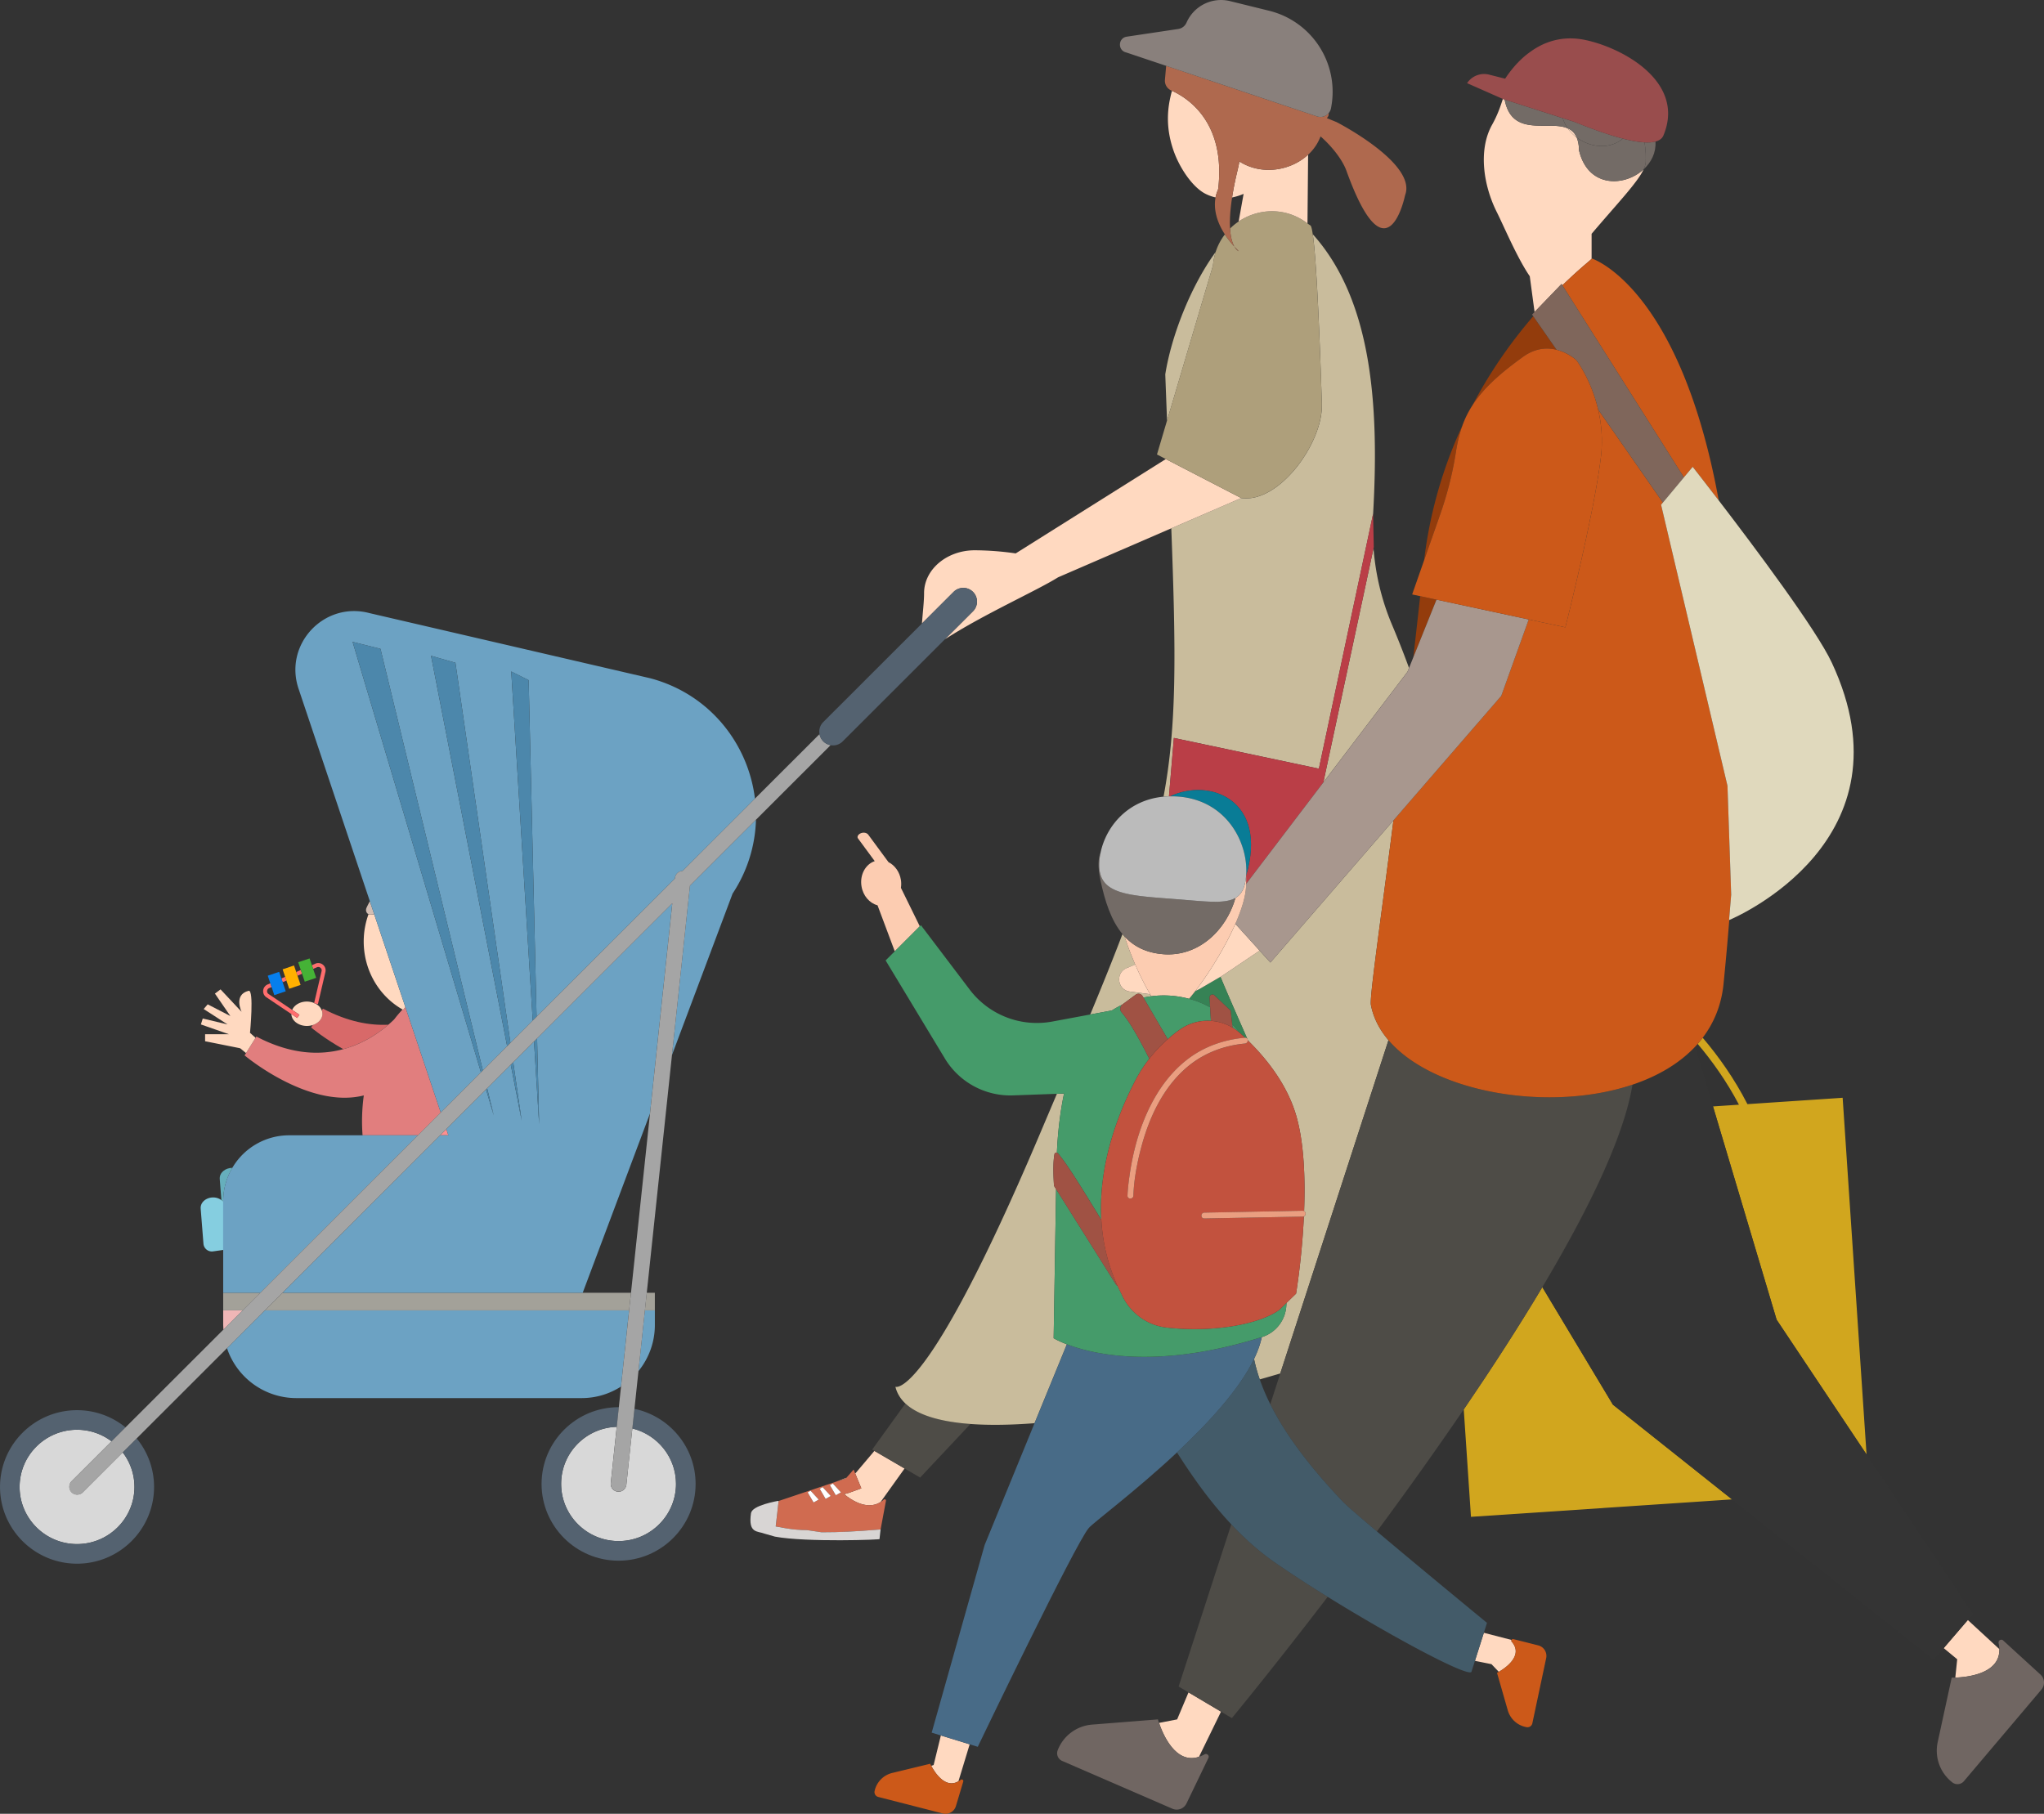 <svg viewBox="0 0 240 213" fill="none" xmlns="http://www.w3.org/2000/svg"><rect x="0" y="0" width="240" height="213" fill="#333333" stroke="none"/><g clip-path="url(#a)"><path d="M26.206 153.88v1.719c0 .183.016.36.027.542l2.263-2.261h-2.292.002Z" fill="#EFB6B6"/><path d="m31.1 153.88-4.447 4.442a8.589 8.589 0 0 0 8.143 5.861h33.503c1.7 0 3.284-.5 4.617-1.354l.95-8.949H31.098h.002Zm43.862 7.135a8.545 8.545 0 0 0 1.929-5.416v-1.719h-1.172l-.757 7.137v-.002Z" fill="#6CA2C3"/><path d="M74.087 151.813H33.166L31.1 153.88h42.768l.22-2.067Zm2.803 2.067v-2.067h-.951l-.22 2.067h1.172Zm-46.326-2.067h-4.358v2.067h2.29l2.068-2.067Z" fill="#A3A199"/><path d="M181.095 151.154c-2.812 4.715-5.972 9.584-9.225 14.357l.846 12.616 30.65-2.049-13.978-11.116-8.291-13.806-.002-.002Zm23.088-21.426-3.047.204 7.467 25.043 10.561 15.828-2.806-41.889-11.181.748c-1.543-3.014-3.399-5.62-5.252-7.795-.188.248-.383.487-.587.721 1.703 2.016 3.406 4.401 4.845 7.142v-.002Z" fill="#D1A61E"/><path d="m100.42 173.04.717 1.741-1.428.52-.598.168c2.112 1.697 3.508 1.412 4.28.925l2.822-3.945-3.544-2.064-2.247 2.655h-.002Zm-1.039.502-1.309.491 1.247-.42.062-.071Z" fill="#FFD9C0"/><path d="m102.408 170.234.259.151 3.543 2.064 1.83 1.067 5.91-6.297c-3.494-.257-6.163-1.02-7.638-2.403l-3.904 5.418Z" fill="#4E4C47"/><path d="m99.11 175.469.599-.168 1.428-.52-.717-1.741-.191-.465-.846.967-.062.071-1.244.418-6.65 2.235-.341 2.989 1.149.206c.828.148 1.668.221 2.509.221l1.727.257c2.224 0 3.847-.087 6.927-.33l.627-3.359a.154.154 0 0 0-.255-.144 2.458 2.458 0 0 1-.376.286c-.771.484-2.168.77-4.28-.925l-.003.002Zm-3.582.969-.693-1.183.339-.195.952 1.038-.598.34Zm1.415-.42-.693-1.184.339-.194.952 1.037-.598.341Zm1.196-.427-.693-1.184.338-.194.953 1.037-.598.341Z" fill="#D06B50"/><path d="M94.74 179.684c-.842 0-1.681-.075-2.51-.221l-1.149-.206.341-2.989-.066-.013s-3.096.524-3.17 1.449c0 .007-.01.009-.01.015-.341 2.392.768 2.051 1.625 2.392l1.196.341c3.676.684 12.733.358 12.273.279l.126-1.122c-3.078.245-4.704.33-6.927.33l-1.727-.257-.002.002Z" fill="#D8D5D4"/><path d="m94.835 175.255.693 1.183.598-.34-.953-1.04-.338.197Zm1.415-.421.693 1.184.598-.341-.952-1.04-.34.197Zm1.196-.427.693 1.184.6-.341-.955-1.04-.338.197Z" fill="#fff"/><path d="m165.259 78.9.184-.46a110.248 110.248 0 0 0-2.044-5.182 28.621 28.621 0 0 1-2.123-8.88l-5.891 27.496 9.872-12.976.002.002Zm-33.502 39.091c.017-.016.031-.031.051-.047l1.539-1.133a.555.555 0 0 1 .81.169l.102.172c.308-.066.62-.119.932-.159l-.144-.237-2.382-.31c-1.486-.192-1.73-2.241-.33-2.774l.961-.401a37.518 37.518 0 0 1-1.256-3.301 7.235 7.235 0 0 1-.244-.278c-1.078 2.838-2.331 5.945-3.784 9.445l2.538-.474c.389-.248.793-.475 1.207-.672Zm6.074-31.334 17.029 3.609 6.367-29.927c.757-13.226-.277-25.233-7.086-32.835.465 3.155.841 12.75 1.069 19.965.142 4.514-4.994 11.658-9.469 11.019l-8.211 3.553c.558 14.77.649 23.2-.91 31.515.208-.02.42-.036.637-.04l.576-6.857-.002-.002Zm4.909-57.065c-2.934 4.02-5.197 9.842-5.917 14.364.071 1.891.14 3.697.208 5.44l5.395-18.215c.046-.56.155-1.089.317-1.589h-.003ZM123.716 157.15l.286-17.506-.244-.387c-.069-1.091-.14-2.666.055-3.717a.229.229 0 0 1 .282-.179c.121-2.615.416-4.914.839-6.938l-.837.031c-.651 1.535-1.329 3.13-2.038 4.805-13.313 31.38-16.923 29.592-16.923 29.592.184.761.587 1.414 1.179 1.97 1.474 1.382 4.141 2.146 7.637 2.402 2.208.162 4.746.122 7.523-.093l3.793-9.261c-1.029-.396-1.55-.717-1.55-.717l-.002-.002Zm39.9-60.813-14.451 16.695-1.265-1.396-4.342 2.923-.257.15c.611 1.498 1.944 4.543 3.144 7.264a.317.317 0 0 1 .053.12c.018.037.034.075.049.112 2.199 2.155 4.573 5.156 5.636 8.762.941 3.199 1.087 7.432.941 11.255.23.122.224.509-.026.619a86.085 86.085 0 0 1-.917 9.074l-1.125 1.089-.02.334a4.103 4.103 0 0 1-2.859 3.677l-.027.009c-.168.823-.48 1.683-.905 2.564.153.728.365 1.527.669 2.4.803-.227 1.607-.46 2.409-.696l12.707-39.142c-1.046-1.226-1.765-2.602-2.06-4.12-.173-.885.981-8.721 2.644-21.69l.002-.003Z" fill="#C9BC9C"/><path d="m136.888 53.908-17.628 11.08a34.704 34.704 0 0 0-4.803-.367c-3.288 0-5.955 2.254-5.955 5.035 0 1.02-.168 2.363-.248 3.562l3.714-3.71a1.613 1.613 0 0 1 2.279 0 1.61 1.61 0 0 1 0 2.277l-3.289 3.285c4.509-2.918 10.816-5.726 13.278-7.274l13.291-5.753 8.212-3.553-8.851-4.58v-.002Z" fill="#FFD9C0"/><path d="M155.208 47.47c-.228-7.216-.605-16.811-1.07-19.966-.068-.463-.137-.788-.21-.945-.051-.113-.193-.155-.288-.232-.04-.031-.08-.058-.12-.089-2.535-1.945-5.759-1.792-8.082-.228-.361.244-.698.52-1.01.828.066 1.09.292 1.74.513 2.126.16.177.328.354.51.535 0 0-.253-.09-.51-.535-.451-.5-.823-.98-1.12-1.438a6.758 6.758 0 0 0-1.083 2.064 7.22 7.22 0 0 0-.317 1.589l-5.394 18.215-1.178 3.976 1.034.536 8.851 4.58c4.476.639 9.613-6.503 9.469-11.019l.005.002Z" fill="#AE9F7B"/><path d="M143.053 22.05c.828-7.655-3.504-10.505-5.446-11.388-.343 1.305-.95 3.761.182 7.014.726 2.086 2.265 4.34 3.778 5.095.394.197.782.33 1.16.412a3.53 3.53 0 0 1 .233-.773c.051-.112.079-.236.093-.36Zm2.473-3.089a18.65 18.65 0 0 1-.217 1.038 39.542 39.542 0 0 0-.642 3.188c.469-.09.921-.237 1.353-.42l-.582 3.243c2.323-1.564 5.547-1.717 8.082.228l.074-8.073c-2.056 1.902-5.468 2.46-8.07.796h.002Z" fill="#FFD9C0"/><path d="M144.43 26.84c-.055-.892-.002-2.08.239-3.653.142-.925.348-1.978.642-3.188.084-.35.155-.695.217-1.038 2.6 1.664 6.015 1.106 8.07-.796a5.572 5.572 0 0 0 1.457-2.146c1.103.955 2.511 2.568 3.047 4.057 4.775 13.249 6.878 2.85 6.878 2.85 1.38-3.56-7.208-8.15-7.974-8.551a2.324 2.324 0 0 0-.106-.051l-1.105-.454c.117-.13.214-.27.214-.449v-.137c-.321.38-.85.56-1.361.387l-17.721-5.94-.144 1.635a1.25 1.25 0 0 0 .738 1.256c.026.014.057.027.086.04 1.944.883 6.276 3.735 5.446 11.388a1.302 1.302 0 0 1-.093.36 3.53 3.53 0 0 0-.233.773c-.17.907-.146 2.436 1.096 4.347.299.458.669.94 1.121 1.438-.222-.385-.448-1.035-.514-2.126v-.002Z" fill="#AF694E"/><path d="M145.453 29.502c-.181-.182-.35-.359-.509-.536.257.445.509.535.509.535Z" fill="#AF694E"/><path d="M156.005 13.284c.133-.157.233-.345.275-.564l.013-.071a9.799 9.799 0 0 0-7.281-11.388l-4.584-1.13a4.421 4.421 0 0 0-5.082 2.462l-.04.086c-.177.39-.538.662-.961.724l-6.039.903c-1.037.154-1.088 1.628-.064 1.854l4.683 1.57 17.72 5.941a1.26 1.26 0 0 0 1.362-.387h-.002Z" fill="#89807C"/><path d="m137.831 86.657-.576 6.857h.144c4.659-2.22 11.533.462 8.918 9.303 0 .02-.005.038-.007.058.016.298.018.608.007.925l9.068-11.921 5.891-27.497.03-.149-.084-3.891-6.366 29.926-17.03-3.609.005-.002Z" fill="#BA3E47"/><path d="m37.916 118.451-.133.21c.045.124.076.252.076.387 0 .602-.476 1.115-1.147 1.325l-.18.288s1.517 1.281 3.776 2.542c2.236-.606 4.015-1.77 5.292-2.869-2.232.115-4.8-.37-7.681-1.885l-.003.002Z" fill="#D86969"/><path d="M37.859 119.048a1.13 1.13 0 0 0-.076-.387c-.124-.347-.41-.642-.792-.827l-.107-.025.005-.02a2.236 2.236 0 0 0-.855-.174c-.806 0-1.481.411-1.725.977l.848.571-.257.383-.689-.462c.025.774.829 1.396 1.823 1.396.241 0 .47-.038.68-.104.67-.213 1.147-.724 1.147-1.326l-.002-.002Z" fill="#FFD9C0"/><path d="m52.406 132.593-.729.728h.972l-.243-.728Z" fill="#FF8F8F"/><path d="m51.75 130.646-4.154-12.383a16.87 16.87 0 0 1-.26.318c-.022-.013-.046-.022-.066-.033a14.02 14.02 0 0 0-.996 1.173c-.206.199-.43.405-.674.615-1.275 1.1-3.056 2.263-5.292 2.87-2.742.743-6.165.641-10.204-1.481l-.096.153-1.12 1.792-.169.268s7.525 6.343 13.998 4.701a22.226 22.226 0 0 0-.146 4.684h6.504l2.677-2.675-.002-.002Z" fill="#E17E7E"/><path d="m47.596 118.263-3.656-10.895c-.144.014-.286.031-.43.036a.553.553 0 0 1-.24-.049 9.416 9.416 0 0 0-.564 3.197c0 3.454 1.845 6.459 4.562 7.996.022.013.044.022.066.033.098-.117.184-.223.26-.318h.002Z" fill="#FFD9C0"/><path d="m43.94 107.366-.514-1.533c-.138.254-.27.511-.392.774-.129.277-.036.622.237.746a.513.513 0 0 0 .239.049c.146-.005.288-.025.43-.036Z" fill="#D3BDB2"/><path d="M29.355 121.292s.494-5.105-.164-4.939c-1.822.456-.823 2.47-.823 2.47l-2.472-2.636-.66.494 1.812 2.635-2.66-1.372-.472.549 2.802 1.81-2.91-.697-.22.697 3.296 1.152h-2.802v.823l4.12.824.686.564 1.12-1.792-.653-.585v.003Z" fill="#FFD9C0"/><path d="M26.206 141.058c0-1.429.394-2.763 1.07-3.912-.793-.002-1.533.547-1.473 1.315l.195 2.471.206.135v-.011l.002.002Z" fill="#66AFBC"/><path d="m26 140.932-.086-.055c-1-.646-2.434 0-2.35 1.06l.326 4.119a.986.986 0 0 0 1.118.899l1.198-.169v-5.717l-.206-.135v-.002Z" fill="#85CEE0"/><path d="M49.073 133.321H33.948a7.736 7.736 0 0 0-6.672 3.826 7.686 7.686 0 0 0-1.07 3.911v10.757h4.358l18.509-18.492v-.002ZM78.9 123.9l7.119-18.963a16.536 16.536 0 0 0 2.744-8.669l-7.753 7.746L78.9 123.9Zm-2.583 6.874 2.62-24.691-15.873 15.859.239 10.08-.6-9.719-2.44 2.44.992 6.87-1.283-6.58-2.77 2.766.777 3.201-.912-3.064-4.661 4.657.243.728h-.972l-18.51 18.492H68.42l7.896-21.039Zm-28.721-12.511 4.154 12.383 4.72-4.715L41.4 75.376l3.275.818 12.02 49.512 2.852-2.85-8.935-45.843 2.865.819 6.456 44.641 2.62-2.617-2.525-41.002 2.046 1.022.93 39.526 16.24-16.226.01-.08a.919.919 0 0 1 .89-.816l8.5-8.492c-.791-6.447-5.313-12.284-12.291-14.138L43.386 72c-5.324-1.415-10.085 3.654-8.333 8.874l8.375 24.961.514 1.533 3.656 10.895h-.002Z" fill="#6CA2C3"/><path d="M37.214 113.588a.387.387 0 0 1 .414.06.39.39 0 0 1 .133.396l-.875 3.745-.004.02.106.025.341.079.88-3.765a.854.854 0 0 0-.286-.854.854.854 0 0 0-.893-.127l-.41.18.149.435.445-.194Zm-3.583 1.564-.148-.438-.443.192.148.439.443-.193Zm1.839-.803-.15-.436-.537.235.148.435.538-.234Zm-.313 4.816-.848-.57-2.773-1.863a.394.394 0 0 1-.175-.365.393.393 0 0 1 .237-.33l.29-.126-.148-.438-.326.141a.845.845 0 0 0-.511.708.849.849 0 0 0 .376.79l2.932 1.972.689.462.257-.383v.002Z" fill="#FF6E6E"/><path d="m32.21 116.862 1.34-.453-.362-1.064-.148-.439-.264-.778-1.337.451.301.894.149.438.32.951Z" fill="#067FED"/><path d="m33.957 116.114 1.337-.453-.363-1.078-.148-.435-.262-.768-1.337.451.299.883.148.438.326.962Z" fill="#FFB000"/><path d="m35.786 115.283 1.337-.452-.354-1.049-.148-.435-.27-.797-1.338.451.308.912.148.436.317.934Z" fill="#45B236"/><path d="m57.202 127.799-.135.137.912 3.064-.777-3.201Zm-15.8-52.423 15.067 50.555.226-.225-12.02-49.512-3.273-.818Zm9.21 1.637 8.935 45.843.386-.385-6.456-44.642-2.865-.816Zm9.651 47.73-.29.29 1.282 6.58-.992-6.87Zm-.235-45.892 2.524 41.003.452-.452-.93-39.526-2.046-1.025Zm3.036 43.091-.361.361.6 9.719-.24-10.08Z" fill="#4C87AB"/><path d="M2.3 174.613c0 3.702 3.026 6.713 6.744 6.713s6.743-3.011 6.743-6.713a6.648 6.648 0 0 0-1.382-4.055l-4.71 4.706a.921.921 0 0 1-1.302-1.301l4.705-4.702a6.72 6.72 0 0 0-4.054-1.361c-3.718 0-6.743 3.012-6.743 6.713Z" fill="#D8D8D8"/><path d="M15.79 174.613c0 3.702-3.026 6.713-6.744 6.713s-6.743-3.011-6.743-6.713c0-3.701 3.025-6.713 6.743-6.713a6.72 6.72 0 0 1 4.055 1.361l1.64-1.639a9.016 9.016 0 0 0-5.695-2.02c-4.987 0-9.044 4.042-9.044 9.013 0 4.972 4.057 9.014 9.044 9.014s9.044-4.042 9.044-9.014a8.944 8.944 0 0 0-2.042-5.695l-1.64 1.64a6.647 6.647 0 0 1 1.381 4.055v-.002Z" fill="#546270"/><path d="M65.887 174.261c0 3.702 3.025 6.713 6.743 6.713 3.718 0 6.743-3.011 6.743-6.713 0-3.146-2.188-5.785-5.126-6.511l-.702 6.606a.921.921 0 0 1-.915.823c-.033 0-.064 0-.097-.004a.921.921 0 0 1-.82-1.011l.7-6.607c-3.618.115-6.528 3.074-6.528 6.704h.002Z" fill="#D8D8D8"/><path d="M79.376 174.261c0 3.702-3.025 6.713-6.744 6.713-3.718 0-6.743-3.011-6.743-6.713 0-3.701 2.91-6.589 6.529-6.704l.245-2.307h-.03c-4.987 0-9.044 4.042-9.044 9.013 0 4.972 4.056 9.014 9.043 9.014 4.987 0 9.044-4.042 9.044-9.014 0-4.334-3.087-7.96-7.183-8.819l-.246 2.308c2.939.724 5.126 3.365 5.126 6.511l.003-.002Z" fill="#546270"/><path d="m96.225 86.21-7.582 7.576-8.5 8.491a.921.921 0 0 0-.89.817l-.008.08L63.004 119.4l-.452.451-2.62 2.618-.385.385-2.852 2.849-.226.226-4.72 4.715-2.676 2.675-18.509 18.492-2.066 2.064-2.263 2.261-11.491 11.481-1.641 1.64-4.706 4.701a.92.92 0 0 0 1.302 1.301l4.71-4.706 1.641-1.639 10.608-10.598 4.446-4.443 2.066-2.064 18.51-18.492.728-.728 4.661-4.658.137-.137 2.768-2.765.29-.29 2.443-2.441.361-.36 15.873-15.859-2.62 24.691-2.231 21.039-.22 2.064-.95 8.95-.257 2.418-.245 2.308-.7 6.606a.92.92 0 0 0 .82 1.011c.032.002.066.005.097.005a.922.922 0 0 0 .914-.823l.702-6.607.246-2.308.47-4.425.757-7.137.219-2.064 2.96-27.916 2.111-19.886 7.753-7.746 8.765-8.757a1.594 1.594 0 0 1-1.302-1.3l-.005.008Z" fill="#A5A5A5"/><path d="M114.245 69.506a1.613 1.613 0 0 0-2.279 0l-3.714 3.71L96.668 84.79c-.387.387-.533.92-.445 1.42a1.602 1.602 0 0 0 1.302 1.301 1.606 1.606 0 0 0 1.42-.445l12.009-11.998 3.288-3.285a1.61 1.61 0 0 0 0-2.277h.003Z" fill="#546270"/><path d="M105.783 104.266c.047-.3.049-.617-.002-.94-.153-.953-.726-1.717-1.457-2.082-.673-.914-1.344-1.827-2.018-2.739l-.358-.487c-.151-.205-.503-.3-.844-.179-.31.11-.516.407-.365.613.655.892 1.311 1.781 1.968 2.673-1.087.367-1.769 1.608-1.554 2.945.181 1.132.954 1.997 1.884 2.243l2.024 5.403L108 108.78l-2.212-4.511-.005-.003Z" fill="#FCCCB1"/><path d="M137.399 93.514c.304-.005.616.002.935.026 5.7.43 8.271 5.443 7.983 9.275 2.615-8.841-4.259-11.523-8.918-9.303v.002Z" fill="#097C96"/><path d="m146.549 122.203-.049-.113a.398.398 0 0 1 .014.078l.037.035h-.002Zm-6.2-5.821c-.251.325-.494.629-.729.909.85.231 1.681.56 2.471.998l-.064-1.141a.338.338 0 0 1 .569-.264l1.907 1.799.177 1.598c.284.294.556.608.815.942.042.036.089.069.129.106.188.168.378.348.571.529a.281.281 0 0 1 .255.111c-1.201-2.722-2.534-5.766-3.145-7.264l-2.321 1.352a8.014 8.014 0 0 1-.633.323l-.002.002Z" fill="#368255"/><path d="M132.335 113.667c-1.4.536-1.156 2.582.33 2.775l2.382.31c-.584-.985-1.189-2.191-1.751-3.485l-.961.4Zm8.647 2.394 2.321-1.351.257-.151 4.342-2.923-2.847-3.144c-1.203 2.739-3.065 5.751-4.706 7.89.215-.097.427-.201.633-.323v.002Zm42.467-82.555a58.282 58.282 0 0 1 3.009-2.732c.142-.12.284-.246.423-.374v-2.943c3.078-3.626 5.379-6.007 6.108-7.571-2.254 2.073-6.539 2.193-7.585-2.235-.011-.632-.113-1.121-.279-1.506a4.797 4.797 0 0 1-1.052-1.073c-2.227-.98-6.548 1.137-7.403-3.383l-.212-.069c-.299.963-.676 1.987-1.256 3.02-1.663 2.97-1.014 7.164.547 10.266.797 1.582 2.394 5.39 3.871 7.534.202 1.504.396 2.958.565 4.197l3.164-3.284.098.155.002-.002Zm51.309 160.154-3.702-3.416-2.83 3.299 1.583 1.31-.222 2.151c1.325-.045 5.258-.419 5.169-3.344h.002Z" fill="#FFD9C0"/><path d="m239.586 196.65-4.38-4.005c-.237-.217-.605.002-.536.316.055.25.082.483.088.702.089 2.922-3.844 3.299-5.168 3.343-.268.009-.428.004-.428.004l-1.645 7.576a4.716 4.716 0 0 0 1.721 4.728.988.988 0 0 0 1.359-.144l9.102-10.759a1.27 1.27 0 0 0-.113-1.761Z" fill="#706662"/><path d="m138.216 201.915-2.126.41c.423 1.254 1.918 4.909 4.693 3.982l2.584-5.301-3.815-2.263-1.338 3.175.002-.003Z" fill="#FFD9C0"/><path d="m231.662 189.536-12.498-18.733-10.561-15.828-7.467-25.043-2.093-7.021c-1.895 2.014-4.453 3.489-7.361 4.465-1.012 6.127-5.151 14.662-10.587 23.778l8.291 13.806 13.978 11.116 23.686 18.835 1.173-1.37 2.83-3.299.609-.708v.002Z" fill="#343434"/><path d="m144.574 179.007-6.183 19.045 1.163.691 3.815 2.263 1.274.757s4.754-5.753 11.249-14.24a152.18 152.18 0 0 1-6.118-3.98c-1.94-1.339-3.668-2.905-5.2-4.536Zm47.108-51.631c-9.75 3.275-23.373.965-28.65-5.228l-12.707 39.141-1.171 3.609c1.536 3.069 4.134 6.854 8.578 11.507.401.418 1.94 1.75 3.938 3.436a465.694 465.694 0 0 0 10.2-14.33c3.253-4.77 6.411-9.64 9.225-14.357 5.437-9.116 9.578-17.651 10.587-23.778Z" fill="#4E4C47"/><path d="M166.754 70.008c-.27 2.467-.538 4.859-.804 7.17l2.717-6.758-1.915-.412h.002Zm12.093-28.116c1.449-1.04 2.828-1.089 3.922-.815a7186.033 7186.033 0 0 0-2.741-3.938 55.5 55.5 0 0 0-7.144 10.472c1.198-1.867 3.045-3.618 5.966-5.72h-.003Zm-7.899 11.188c.175-1.121.412-2.13.751-3.075a52.172 52.172 0 0 0-4.484 15.795l1.873-5.35a41.67 41.67 0 0 0 1.863-7.37h-.003Z" fill="#933C0C"/><path d="m203.271 105.067-.434-12.781-7.797-33.013.212-.255c-2.064-2.97-4.918-7.073-7.607-10.938a16.11 16.11 0 0 1 .328 5.593c-.781 6.589-4.172 19.997-4.172 19.997l-4.305-.925-3.226 8.976-12.654 14.616c-1.663 12.97-2.817 20.806-2.644 21.691.295 1.518 1.014 2.894 2.06 4.12 5.277 6.191 18.898 8.503 28.65 5.228 2.908-.976 5.466-2.451 7.361-4.465.1-.106.2-.214.295-.325.206-.232.401-.473.587-.721 1.326-1.748 2.199-3.841 2.447-6.308.259-2.584.482-5.089.675-7.52l-.024.011.248-2.983v.002Zm-19.822-71.561 14.268 22.557 1.034-1.24s1.249 1.585 3.058 3.943c-4.586-25.143-14.883-28.402-14.883-28.402l-.042.038c-.14.128-.282.252-.423.374a57.894 57.894 0 0 0-3.01 2.732l-.002-.002Z" fill="#CC5919"/><path d="M136.09 202.325a7.188 7.188 0 0 1-.128-.41l-7.735.611a4.72 4.72 0 0 0-4.035 3.009.985.985 0 0 0 .529 1.259l12.935 5.609c.629.272 1.36 0 1.657-.615l2.575-5.346c.139-.29-.177-.577-.458-.422a4.07 4.07 0 0 1-.647.287c-2.777.927-4.27-2.728-4.693-3.982Z" fill="#706662"/><path d="M185.105 42.312s1.712 2.239 2.54 5.768c2.689 3.863 5.543 7.965 7.607 10.939l2.467-2.959-14.268-22.556-.097-.155-3.165 3.283-.296.308.135.195 2.741 3.938a5.76 5.76 0 0 1 2.336 1.234v.005Z" fill="#7F665B"/><path d="m197.717 56.06-2.467 2.959-.213.254 7.798 33.013.434 12.781-.248 2.983.024-.011c.786-.33 21.768-9.39 12.04-30.22-1.816-3.89-9.073-13.575-13.278-19.055-1.809-2.358-3.058-3.943-3.058-3.943l-1.034 1.24h.002Z" fill="#E0D9BD"/><path d="M193.091 16.72c.131.765.181 1.54.144 2.312-.013.254-.098.538-.244.854.902-.83 1.475-1.971 1.389-3.261-.355.095-.789.124-1.289.095Z" fill="#736B66"/><path d="M193.091 16.72c-.726-.04-1.588-.197-2.533-.44-.242.197-.505.37-.795.506-1.504.704-3.318.343-4.638-.641.167.387.266.874.28 1.506 1.045 4.428 5.33 4.308 7.584 2.235.146-.316.233-.6.244-.854a10.737 10.737 0 0 0-.144-2.312h.002Zm-16.421-5.033c.855 4.52 5.176 2.402 7.403 3.382a4.141 4.141 0 0 1-.578-1.192l-6.825-2.19Z" fill="#736B66"/><path d="M184.076 15.07c.288.409.646.77 1.052 1.072a1.963 1.963 0 0 0-1.052-1.073Z" fill="#FFD9C0"/><path d="M189.763 16.784c.29-.135.551-.31.795-.507-1.73-.442-3.734-1.168-5.689-1.962l-1.373-.44c.128.427.323.83.578 1.192.454.2.819.531 1.051 1.073 1.318.985 3.132 1.348 4.638.642v.002Z" fill="#736B66"/><path d="m183.495 13.877 1.373.44c1.956.794 3.96 1.518 5.689 1.963.946.24 1.805.398 2.534.44.5.029.934 0 1.289-.095.456-.122.781-.35.934-.715 2.217-5.312-2.715-8.991-6.958-10.565a16.895 16.895 0 0 0-1.335-.433 12.611 12.611 0 0 0-.866-.213c-2.046-.433-3.771-.084-5.188.609a8.853 8.853 0 0 0-1.26.763c-.297.213-.581.432-.842.662a11.95 11.95 0 0 0-1.309 1.376c-.334.411-.613.799-.828 1.133l-.035-.01-1.845-.466a2.387 2.387 0 0 0-2.587 1l4.197 1.854h.002l.213.069 6.825 2.19-.003-.002Z" fill="#994D4D"/><path d="m155.387 91.876-9.068 11.921c-.005.162-.007.321-.02.487-.089 1.168-.558 2.642-1.245 4.206l2.848 3.144 1.265 1.396 14.451-16.695 12.654-14.616 3.226-8.976-10.828-2.326-2.718 6.76-.507 1.263-.184.46-9.872 12.976h-.002Z" fill="#A8978E"/><path d="m179.496 72.745 4.305.925s3.388-13.406 4.172-19.997c.246-2.075.053-3.97-.328-5.593-.828-3.529-2.54-5.768-2.54-5.768s-.932-.883-2.336-1.235c-1.094-.274-2.473-.225-3.922.815-2.921 2.1-4.767 3.851-5.965 5.719a11.628 11.628 0 0 0-1.183 2.396c-.339.945-.576 1.954-.751 3.075a41.53 41.53 0 0 1-1.862 7.37l-1.873 5.35-1.402 4.005.941.201 1.915.412 10.829 2.325Z" fill="#CC5919"/><path d="M139.62 117.291c.235-.28.479-.584.729-.909 1.641-2.139 3.503-5.153 4.705-7.89.687-1.564 1.156-3.037 1.245-4.206.013-.166.013-.325.02-.486.011-.317.009-.626-.007-.925-.113 1.361-.516 2.146-1.251 2.573-1.098 3.863-4.382 6.914-8.45 6.609-2.022-.153-3.481-.912-4.571-2.089a38.411 38.411 0 0 0 1.256 3.301c.562 1.294 1.167 2.5 1.751 3.485l.144.237a11.39 11.39 0 0 1 4.429.303v-.003Z" fill="#FCCCB1"/><path d="M136.611 112.057c4.068.305 7.354-2.746 8.45-6.609-1.298.754-3.636.394-7.257.122-5.7-.43-9.015-.598-8.725-4.43.027-.341.076-.686.149-1.029-.297.702-.337 1.728-.027 3.204.534 2.538 1.271 4.786 2.595 6.372.08.095.16.188.244.279 1.089 1.175 2.549 1.936 4.571 2.088v.003Z" fill="#736B66"/><path d="m175.125 195.428.861.901c.718-.414 2.941-1.887 1.521-3.534a.183.183 0 0 1-.022-.21l-3.257-.841-1.045 3.295 1.942.389Z" fill="#FFD9C0"/><path d="M177.505 192.795c1.42 1.646-.803 3.12-1.521 3.534-.131.075-.21.115-.21.115l1.264 4.403a2.789 2.789 0 0 0 2.219 1.98.583.583 0 0 0 .667-.454l1.623-7.653a1.273 1.273 0 0 0-.935-1.498l-2.916-.736a.184.184 0 0 0-.215.101.185.185 0 0 0 .022.211l.002-.003Z" fill="#CC5919"/><path d="M157.732 176.405c-4.442-4.651-7.042-8.436-8.579-11.507a24.346 24.346 0 0 1-1.237-2.912 19.436 19.436 0 0 1-.669-2.4c-1.734 3.588-5.377 7.542-9.049 10.98 1.533 2.405 3.639 5.527 6.376 8.441 1.532 1.631 3.26 3.199 5.2 4.536a150.769 150.769 0 0 0 6.118 3.98c7.755 4.806 16.35 9.385 16.877 8.819 0 0 .172-.546.414-1.303l1.045-3.295.37-1.166s-7.908-6.5-12.926-10.739c-1.998-1.686-3.537-3.018-3.937-3.436l-.003.002Z" fill="#435B69"/><path d="m109.623 207.267-.279.102c.383.721 1.63 2.739 3.193 1.814l1.32-4.341-3.384-1.039-.848 3.464h-.002Z" fill="#FFD9C0"/><path d="M109.344 207.369a4.118 4.118 0 0 1-.122-.245l-4.455 1.077a2.788 2.788 0 0 0-2.075 2.133.586.586 0 0 0 .425.686l7.584 1.942a1.277 1.277 0 0 0 1.54-.869l.861-2.879c.053-.181-.157-.32-.306-.203a2.226 2.226 0 0 1-.259.175c-1.563.924-2.81-1.093-3.193-1.815v-.002Z" fill="#CC5919"/><path d="M147.249 159.586c.425-.881.737-1.742.906-2.565-12.24 3.846-19.835 2.016-22.887.843l-3.793 9.262-5.862 14.31-6.218 22.033 1.078.331 3.384 1.04.95.292s11.491-23.941 13.039-25.702c.609-.693 5.505-4.328 10.355-8.866 3.671-3.438 7.314-7.392 9.048-10.98v.002Z" fill="#486B87"/><path d="m151.04 153.335.02-.334-.877.85c-2.555 1.777-8.047 2.637-13.227 2.042-2.349-.27-4.36-1.81-5.292-3.982a22.727 22.727 0 0 1-.434-.89c-.003 0-.005-.002-.007-.004l-.155-.126-7.064-11.251-.286 17.505s.518.321 1.55.717c3.054 1.173 10.65 3.003 22.887-.843.009-.002.017-.006.026-.009a4.1 4.1 0 0 0 2.859-3.677v.002Z" fill="#459B6A"/><path d="M124.094 135.359a.218.218 0 0 1 .12.073c1.16 1.33 3.246 4.808 5.104 7.828-.385-6.574 2.047-12.663 4.015-16.428a16.534 16.534 0 0 1 1.612-2.503c-1.16-2.316-2.34-4.411-3.246-5.44a.644.644 0 0 1 .06-.901 10.99 10.99 0 0 0-1.207.673l-2.538.474-4.458.829a9.892 9.892 0 0 1-9.695-3.748l-5.733-7.567-.128.129-2.939 2.936-1.074 1.073 6.956 11.516a8.985 8.985 0 0 0 8.018 4.332l5.138-.186.837-.031c-.421 2.025-.718 4.326-.839 6.939l-.003.002Zm14.41-14.435a5.674 5.674 0 0 1 3.676-1.044l-.091-1.588a10.893 10.893 0 0 0-2.471-.998 11.39 11.39 0 0 0-5.361-.144l2.854 4.883c.445-.392.906-.766 1.391-1.111l.002.002Zm6.216-.252c.268.159.527.345.771.553-.259-.334-.53-.648-.815-.942l.042.389h.002Z" fill="#459B6A"/><path d="m137.113 122.033-2.854-4.883-.102-.173a.557.557 0 0 0-.81-.168l-1.539 1.133c-.018.013-.034.031-.051.046a.644.644 0 0 0-.06.901c.908 1.026 2.086 3.122 3.246 5.44a17.133 17.133 0 0 1 2.17-2.296Zm-5.892 28.986.006.004c-1.189-2.588-1.76-5.212-1.911-7.763-1.858-3.02-3.946-6.501-5.104-7.828a.218.218 0 0 0-.12-.073.23.23 0 0 0-.281.179c-.193 1.051-.124 2.626-.055 3.717l.243.387 7.064 11.251.155.126h.003Zm13.28-32.334-1.907-1.798c-.221-.211-.584-.04-.569.263l.064 1.142.091 1.588a5.686 5.686 0 0 1 2.54.792l-.042-.389-.177-1.598Z" fill="#A05244"/><path d="M131.661 151.913c.933 2.172 2.943 3.712 5.293 3.982 5.18.595 10.672-.265 13.227-2.042l.877-.849 1.125-1.089s.686-4.115.917-9.074a.373.373 0 0 1-.138.031 16865.284 16865.284 0 0 0-11.559.224c-.445.009-.443-.682 0-.69.485-.009.97-.018 1.455-.029 3.368-.064 6.736-.128 10.104-.195.065 0 .118.016.164.04.146-3.823 0-8.056-.941-11.255-1.061-3.606-3.437-6.607-5.636-8.762l-.037-.035c.002.175-.107.361-.33.383-2.478.225-4.85 1.126-6.761 2.737-2.854 2.405-4.495 5.942-5.43 9.489-.483 1.828-.848 3.746-.912 5.642-.016.442-.704.445-.691 0 .024-.752.119-1.505.221-2.248.468-3.361 1.446-6.744 3.213-9.66 1.039-1.714 2.374-3.252 4.017-4.411 1.872-1.321 4.071-2.032 6.343-2.237h.009a26.754 26.754 0 0 0-.572-.529c-.042-.038-.086-.071-.128-.106a5.666 5.666 0 0 0-3.311-1.345 5.666 5.666 0 0 0-3.676 1.044c-.485.345-.945.719-1.391 1.111a17.073 17.073 0 0 0-2.17 2.296 16.52 16.52 0 0 0-1.612 2.502c-1.966 3.766-4.398 9.853-4.015 16.428.149 2.551.722 5.175 1.911 7.764.138.296.282.593.434.889v-.006Z" fill="#C2523E"/><path d="M146.19 121.86h-.008c-2.272.206-4.469.916-6.343 2.237-1.643 1.16-2.978 2.697-4.017 4.412-1.767 2.918-2.746 6.299-3.213 9.66-.104.743-.197 1.495-.221 2.248-.016.444.675.442.691 0 .064-1.897.429-3.815.912-5.642.934-3.545 2.575-7.083 5.43-9.49 1.911-1.61 4.283-2.511 6.761-2.737.221-.019.332-.208.33-.382 0-.027-.007-.051-.014-.078a.285.285 0 0 0-.308-.23v.002Zm-3.332 20.515c-.485.008-.97.017-1.455.028-.443.009-.445.7 0 .691l10.104-.195c.485-.009.97-.018 1.455-.029a.326.326 0 0 0 .138-.031c.248-.11.257-.495.026-.619a.314.314 0 0 0-.164-.04c-3.368.064-6.736.128-10.104.195Z" fill="#EA9E80"/><path d="M137.804 105.57c3.621.272 5.957.632 7.257-.122.735-.427 1.138-1.212 1.251-2.573 0-.02.005-.038.007-.058.288-3.832-2.283-8.845-7.983-9.274a10.287 10.287 0 0 0-.935-.027h-.144c-.217.007-.429.022-.637.04-4.175.394-6.732 3.449-7.39 6.555a7.48 7.48 0 0 0-.148 1.029c-.288 3.832 3.025 4 8.725 4.43h-.003Z" fill="#BBB"/></g><defs><clipPath id="a"><path fill="#fff" d="M0 0h240v213H0z"/></clipPath></defs></svg>